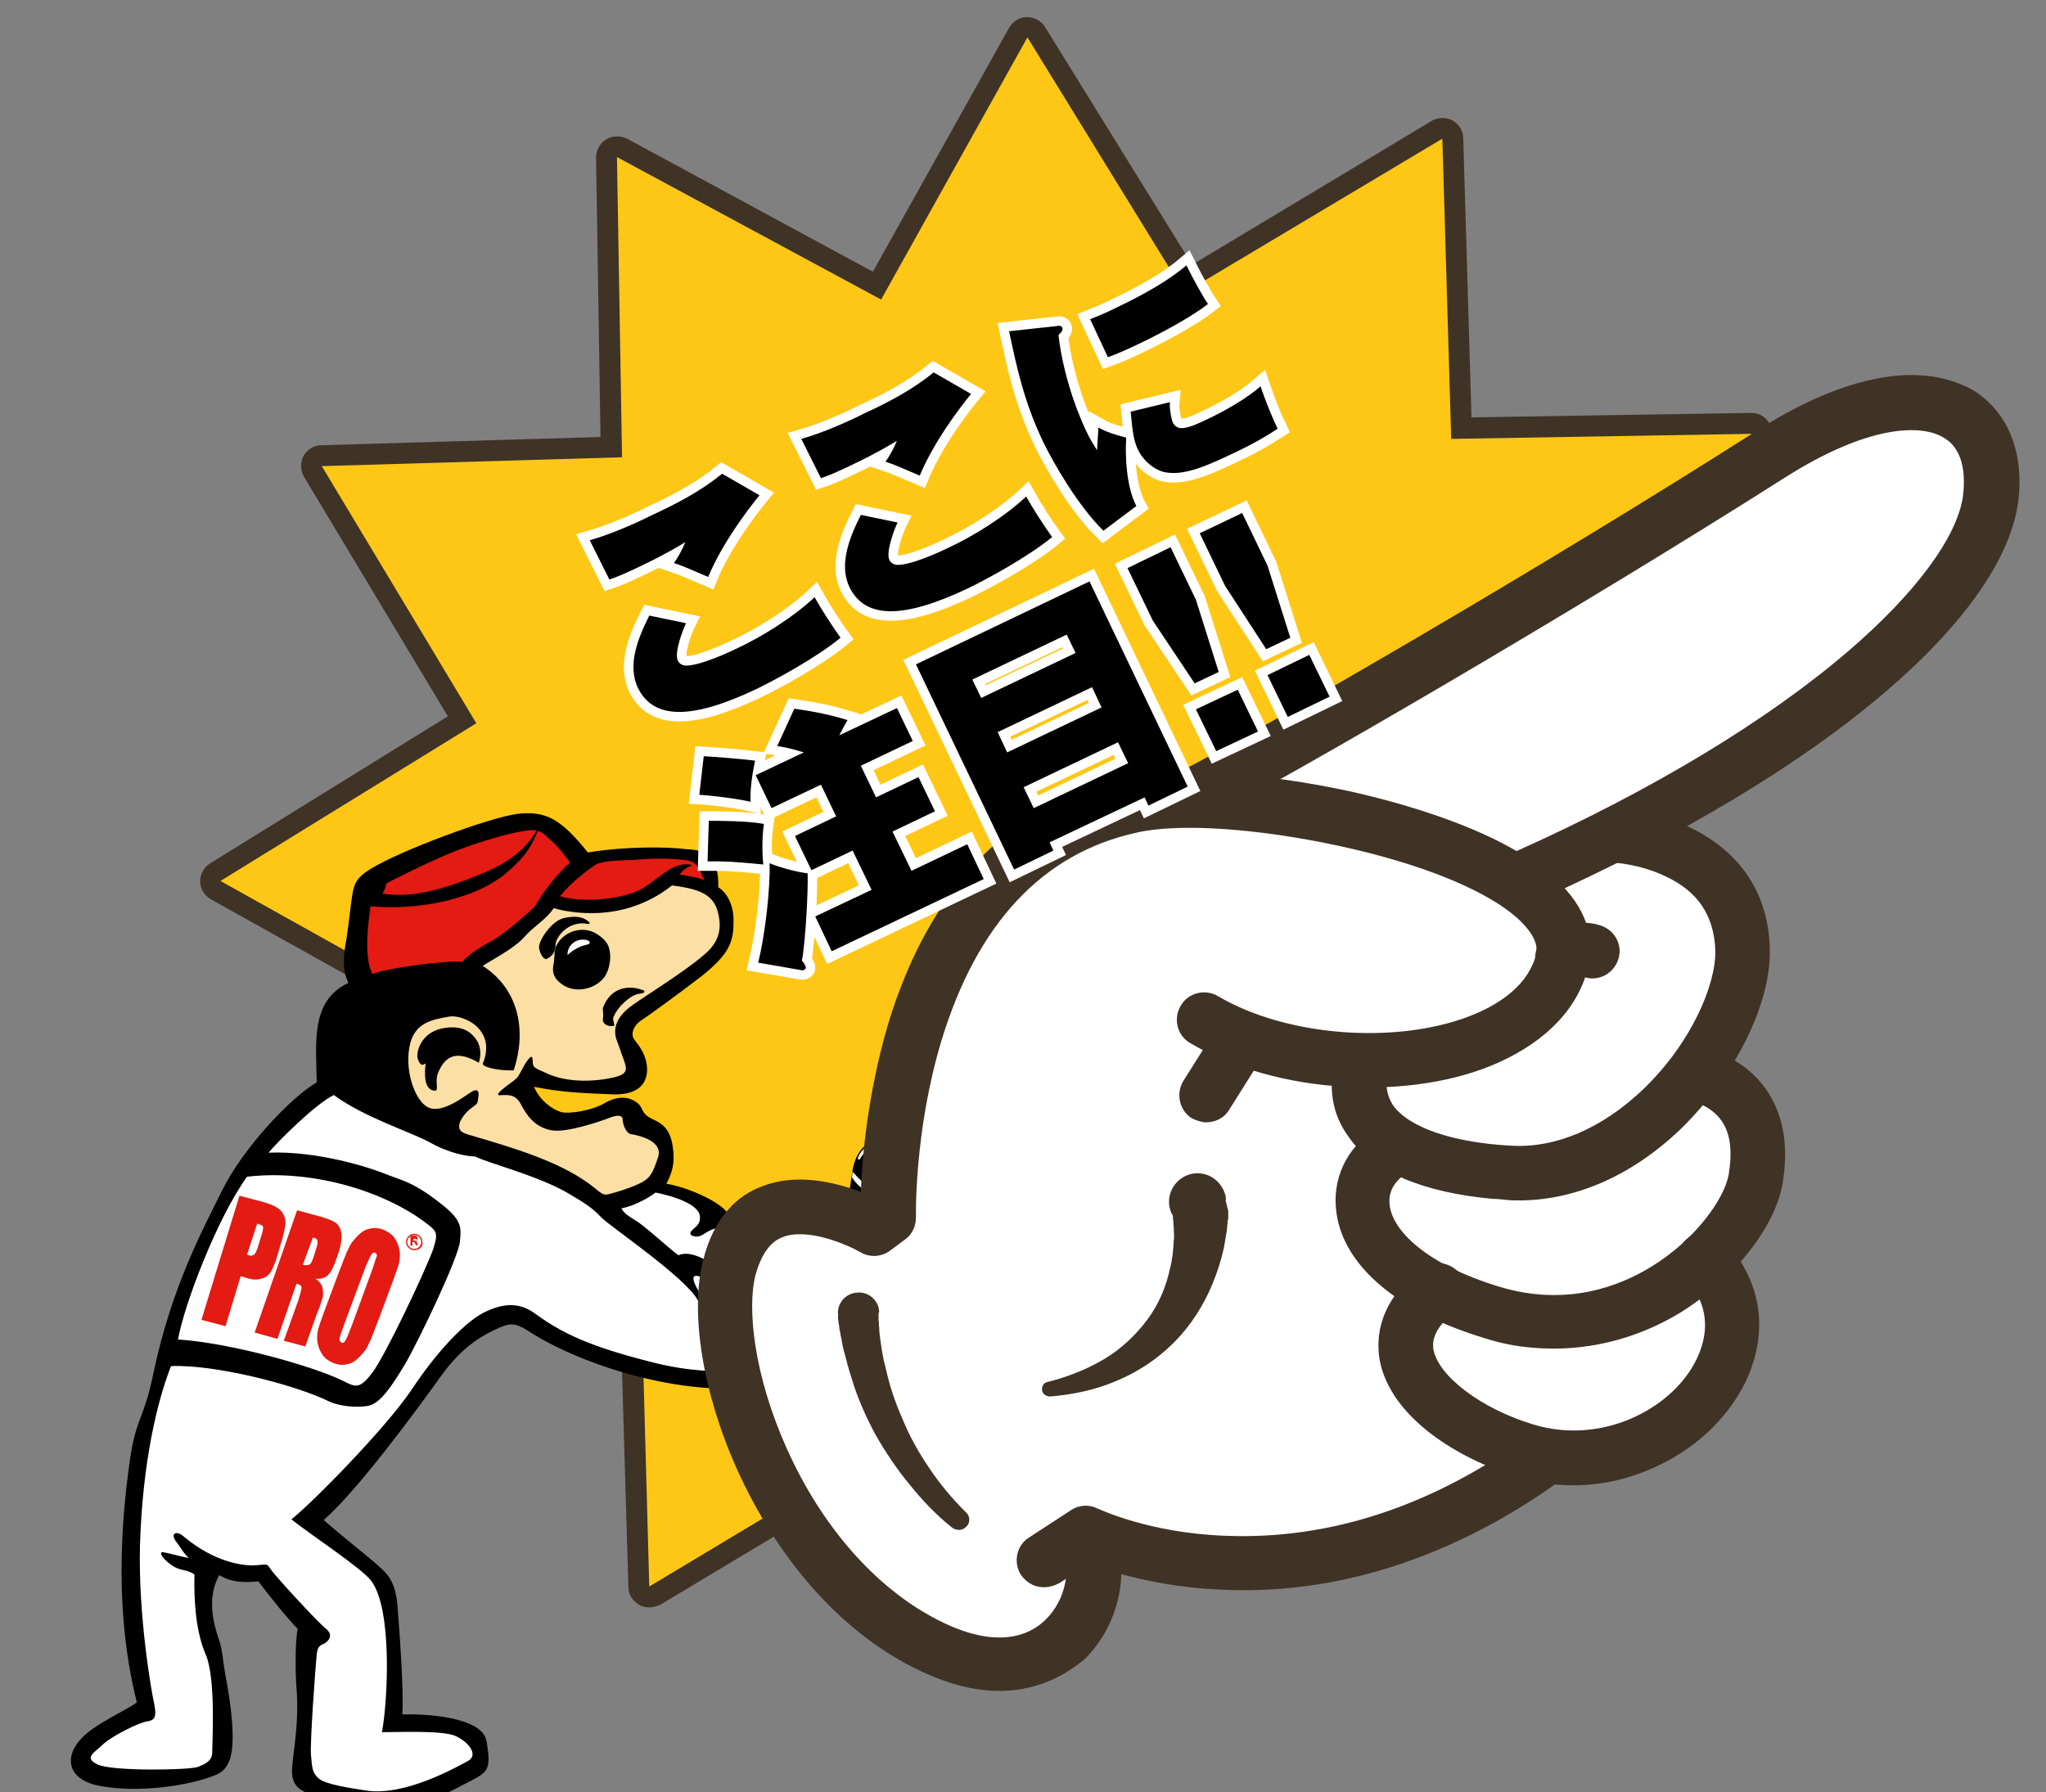 <?xml version="1.0" encoding="utf-8"?>
<!-- Generator: Adobe Illustrator 25.2.3, SVG Export Plug-In . SVG Version: 6.00 Build 0)  -->
<svg version="1.1" xmlns="http://www.w3.org/2000/svg" xmlns:xlink="http://www.w3.org/1999/xlink" x="0px" y="0px" width="323px"
	 height="283px" viewBox="0 0 323 283" style="enable-background:new 0 0 323 283;" xml:space="preserve">
<rect x="0" y="0" width="323" height="283" fill="#808080" stroke="none"/>
<style type="text/css">
	.st0{fill:#3F3326;}
	.st1{fill:#FFC715;}
	.st2{fill:#FCDFA4;}
	.st3{fill:#E31B13;}
	.st4{fill:#FFFFFF;}
	.st5{fill:none;}
	.st6{fill:#888888;}
	.st7{display:none;}
	.st8{display:inline;}
	.st9{fill:#FFFFFF;stroke:#FFFFFF;stroke-width:7.952;stroke-linecap:round;stroke-linejoin:round;stroke-miterlimit:10;}
	.st10{fill:#3F3326;stroke:#3F3326;stroke-width:1.325;stroke-linecap:round;stroke-linejoin:round;stroke-miterlimit:10;}
	.st11{stroke:#FFFFFF;stroke-width:3;stroke-miterlimit:10;}
</style>
<g id="レイヤー_1">
	<g id="レイヤー_2_1_">
	</g>
	<path class="st0" d="M102.5,253.8c-0.5,0-1.1-0.1-1.6-0.4c-1-0.6-1.7-1.6-1.7-2.8l-1.3-44.1l-44.1,0.7c-1.2,0-2.3-0.6-2.9-1.6
		c-0.6-1-0.6-2.3-0.1-3.3l21-38.8L33.3,142c-1-0.6-1.7-1.6-1.7-2.8s0.6-2.3,1.6-2.9l37.5-23.2L48,75.3c-0.6-1-0.6-2.3-0.1-3.3
		c0.6-1,1.6-1.7,2.8-1.7L94.8,69l-0.7-44.1c0-1.2,0.6-2.3,1.6-2.9s2.3-0.6,3.3-0.1l38.8,21l21.5-38.5c0.6-1,1.6-1.7,2.8-1.7
		s2.3,0.6,2.9,1.6l23.2,37.5L226,19.1c1-0.6,2.3-0.6,3.3-0.1c1,0.6,1.7,1.6,1.7,2.8l1.3,44.1l44.1-0.7c0,0,0,0,0.1,0
		c1.2,0,2.2,0.6,2.8,1.6c0.6,1,0.6,2.3,0.1,3.3L257.3,111l1.1,47.1c0,1.2-0.6,2.3-1.6,2.9l-111.9,68l-40.7,24.4
		C103.7,253.6,103.1,253.8,102.5,253.8z M101.2,199.8c1.8,0,3.3,1.4,3.3,3.2l1.2,41.7l35.8-21.4l110.2-67l-1-46
		c0-0.6,0.1-1.1,0.4-1.6L270.9,72l-41.8,0.6c0,0,0,0-0.1,0c-1.8,0-3.3-1.4-3.3-3.2l-1.1-41.8l-35.8,21.5c-1.6,0.9-3.6,0.4-4.5-1.1
		l-22-35.5L142,49c-0.9,1.6-2.9,2.2-4.5,1.3l-36.7-19.9l0.7,41.7c0,1.8-1.4,3.3-3.2,3.4l-41.7,1.2L78,112.5c0.9,1.6,0.4,3.6-1.1,4.5
		l-35.5,21.9l36.5,20.3c1.6,0.9,2.2,2.9,1.3,4.5l-19.8,36.7L101.2,199.8C101.1,199.8,101.1,199.8,101.2,199.8z"/>
	<polygon class="st1" points="255.1,158.1 143.2,226.1 102.5,250.5 101.2,203.1 53.8,203.9 76.2,162.2 34.8,139.1 75.2,114.2 
		50.8,73.6 98.2,72.2 97.4,24.8 139.1,47.3 162.2,5.9 187,46.2 227.7,21.9 229.1,69.3 276.5,68.5 254,110.2 	"/>
	<g>
		<path d="M113.4,140.1c0.9,0.5,2.5,2.3,2.4,5.5c0,3.3-0.8,5.1-5,8.5c-2.6,2-8,6-9.7,7.1c-1,0.7-1.6,2-1,2.9c0.6,0.8,1.7,2,2,4
			s-0.4,4.8-5.2,4.7c-4.8-0.2-8.2-0.3-12.6-1.2c1,2.3,3,3.6,4.3,4c1.3,0.3,4.8-0.2,7-1.5c2.3-1.3,4.2-0.8,5.3,0.3
			c0.7,0.8,0.4,1.5,2.1,2.3c1.6,0.7,2.8,1.6,3.2,4.3c0.4,2.7-0.1,4.2-1,5.9c3.5,0.6,8.6,2.9,9.7,4.7c1.8-0.2,4.8,0.6,6.4,2.6
			c2.6-0.9,5.5-1,7.4-0.1c1,0.4,1,1.1,0.7,1.7c0.7,0.2,1.9,0.3,3.4,0.9l1.8-12c0.6-3,2-4.6,5.9-5.7c6.5-1.9,16.5-0.4,21,2
			c2.7,1.5,4.1,3.3,4.1,5.6l0.4,15.9c1.8,1,3,1.7,3.1,3.3l-0.3,6.6l0.3,0.2c0.2-0.2,0.4,0,0.4,0.3c0,0.3,0.3,0.3,0.3,0.3
			c0.1-0.1,0.4-0.2,0.3,0.3c-0.1,0.5,0.2,0.9,0.3,0.8s0.6-0.1,0.6,0.3s0.3,0.9-0.1,0.8c-0.3-0.1-0.3,0.3-0.2,0.3
			c0.1,0,0.2-0.2,0.3,0.1c0.2,0.3,0.1,0.3,0,0.5c-0.1,0.1-0.1,0.3,0.2,0.3c0.2,0.1,0.3,0.2,0.2,0.4c-0.1,0.2-0.3,0.3-0.5,0.2
			c-0.2-0.1-0.3,0.1,0,0.3s1.1,0.6,0.9,0.9c-0.3,0.3-0.7-0.2-0.8,0c-0.1,0.1-0.1,0.3,0.2,0.5c0.3,0.2,0.3,0.3,0,0.5s-1-0.2-0.9,0.1
			c0.1,0.3,0.3,0.3,0.4,0.3c0.2-0.1,0.3,0,0.5,0.3c0.2,0.3,0.3,0.5-0.1,0.6c-0.3,0.1-0.4-0.1-0.5,0.3c-0.1,0.3,0.3,0.3,0.1,0.6
			c-0.2,0.3-1,0-0.8,0.4c0.2,0.3,0.6,0.6,0.4,0.9c-0.2,0.3-0.4,0.2-0.5,0c-0.1-0.2-0.3-0.3-0.4-0.2c-0.1,0.2-0.1,0.3-0.2,0.4
			c-0.1,0.2-0.3,0.4-0.3,0.6s-0.3,0.5-0.4,0.5c-0.2-0.1-0.2,0.3-0.3,0.3c-0.2,0.1-0.3,0-0.4-0.1c-0.2-0.1-0.1,0.3,0,0.3
			c0.2,0.1,0.2,0.3-0.1,0.3c-0.2,0-0.5,0-0.5-0.3c0-0.2-0.2-0.2-0.3-0.2s-0.2,0.1-0.2,0.3s-0.2,0.4-0.3,0.4
			c-0.2-0.1-0.2,0.1-0.1,0.3s-0.1,0.4-0.3,0.3c-0.3-0.1-0.4-0.5-0.7-0.4c-0.3,0.1-0.6,0.3-0.7,0.5c-0.1,0.3-0.3,0.3-0.4,0.2
			c-0.2-0.1-0.3,0-0.6,0.1c-0.2,0.1-0.6,0.3-0.8,0.4s-0.3,0.3-0.6,0.2c-0.3-0.2-0.3-0.1-0.6,0c-0.3,0.1-1.3,0.3-1.6,0.4
			c-0.3,0.1-0.4,0.2-0.5,0.3c-0.1,0.2-0.3,0.3-0.4,0.3s-0.2-0.3-0.4-0.2c-0.3,0.1-1.2,0.3-1.4,0.3c-0.2,0.1-0.2,0-0.3,0.3
			c-0.1,0.3-0.2,0.7-0.5,0.5c-0.3-0.2-0.3-0.3-0.3-0.4c0.1-0.1,0-0.2-0.2-0.2c-0.2,0-0.4,0.1-0.6,0.1s-0.3,0.1-0.3,0.3
			c0,0.2-0.2,0.5-0.4,0.4c-0.3-0.1-0.5-0.1-0.4-0.3c0.1-0.2-0.3-0.4-0.3-0.3c-0.1,0.2-0.1,0.5-0.5,0.4s-0.8-0.3-0.9-0.3
			c-0.1,0.1-0.7,0.5-0.9,0.3c-0.3-0.2-0.3-0.3-0.5-0.3c-0.2,0.1-0.4,0.1-0.6,0c-0.2-0.1-0.4,0-0.6,0s-0.5,0.3-0.8,0.1
			c-0.3-0.3-0.3,0.1-0.7,0.2c-0.2,0.1-0.4-0.1-0.7,0c-0.2,0.1-1,0.4-1.2,0.2c-0.3-0.3-0.3-0.5-0.5-0.3c-0.2,0.3-0.3,0.7-0.5,0.5
			c-0.3-0.1-0.3-0.2-0.2-0.4c0.2-0.3-0.1-0.3-0.3-0.3s-0.7-0.2-1,0.1s-0.4,0.4-0.7,0.2c-0.3-0.3-0.3-0.3-0.2-0.3
			c0.1-0.1-0.2-0.3-0.3-0.3c-0.1,0.1-0.3,0.3-0.5,0.2c-0.3-0.2-0.5,0-0.7,0.3c-0.3,0.3-0.9,0.2-0.8-0.1c0.1-0.3,0.3-0.5,0.1-0.6
			c-0.3-0.1-0.3,0.2-0.4,0.3c-0.1,0.2-0.3,0.4-0.6,0.3c-0.2-0.1-0.3-0.3-0.3-0.5c0.1-0.3-0.1-0.3-0.3-0.3c-0.3,0-0.5,0.3-0.9,0.3
			s-0.4-0.3-0.3-0.3c0.2-0.2,0.2-0.2-0.1-0.3c-0.3-0.1-0.3,0.2-0.5,0.1c-0.2-0.1-0.4-0.3-0.6-0.4c-0.2-0.1-0.2-0.1-0.6,0.1
			c-0.4,0.2-0.6,0.3-0.8-0.1c-0.2-0.3-0.1-0.3-0.3-0.4c-0.3-0.1-0.4-0.1-0.4,0.3c0,0.4-0.3,0.3-0.4,0c-0.1-0.3,0-0.6-0.3-0.8
			c-0.3-0.1-0.3,0.3-0.6,0.1c-0.3-0.2-0.5-0.8-0.6-0.3c-0.1,0.5-0.2,0.6-0.3,0.5c-0.2-0.1-0.3-0.2-0.2-0.3c0.1-0.3,0-0.7-0.3-0.8
			c-0.3-0.2-0.3,0.4-0.5,0.3c-0.3-0.2-0.3-0.2-0.1-0.5c0.1-0.1-0.3-0.2-0.5,0c-0.1,0.2-0.3,0.5-0.5,0.3c-0.3-0.2,0-0.5,0-0.8
			c0.1-0.3-0.2-0.3-0.5-0.3c-0.3,0-0.5,0.5-0.9,0.3c-0.3-0.3-0.5-0.4-0.2-0.8c0.3-0.3,0.1-0.3-0.1-0.2c-0.2,0.1-0.4,0-0.6-0.3
			c-0.2-0.3-0.3-0.4-0.5-0.3c-0.2,0.1-0.3,0.2-0.4,0c-0.1-0.3-0.1-0.2,0-0.3s0-0.2-0.3-0.3s-0.9-1.1-1-1.8c-0.6,0.1-0.9,0-0.5-0.5
			c0.4-0.8,1-1.2,0.2-1.7c-0.7-0.5-0.7-0.6-1.1-0.5c-14,4-32.4-2.3-40.6-7.4c-2.3-1.5-3.1-1.9-5.2-1c-2.1,1-5.5,2.4-9.3,7.7
			s-13.1,18-18.5,22.7c2.9,2.6,7.7,6.3,8.8,7.4c1.1,1,2.4,2.1,2.8,5.6c0.3,3.6,1.1,14.3,0.8,17.7c2.9-0.1,12.6,0.2,13.3,4.2
			c0.8,4.6,0.2,4.9-2.7,6.4c-1.9,1-8.7,4.7-12.2,4.9c-2.7,0.2-7.3-1.9-10.8-2.5c-3.5-0.5-5-1.5-5-4s1.2-7.1,0.7-13.3
			c-0.2-2.2-0.2-7.7,0.2-9.2c-1.6-1.6-4.8-5.6-6.2-7.5c-1.5,0.1-3.9,0.4-6.2-1c-1.4,2.7-1.6,5.7,0,10.3c0.5,1.4,0.6,3.4,1,5.6
			c1,5.1,1.5,10.3,0.8,12.8c-0.3,1.2-1,2.3-2.2,2.8c-4.2,1.8-13.1,3.1-19.3,1.6c-4.8-1.3-5-5.5-0.3-8.8c2.4-1.7,5.7-3.2,7-4.2
			c-3.5-14-2.6-28-1-38.9c0.9-5.9,2.2-6.1,3.6-13c2.9-13.9,8.1-23.3,10.8-28.8c3.3-6.8,11-14.9,15-17.2c-0.1-6.3-1-12.9,5-15.7
			c-1-2.1-0.8-4.4-0.3-7c0.4-2.6,0.6-4.9,0.9-6.8c0.3-2,0.8-2.9,2.9-4.2c4.7-2.9,18.7-8.1,23.2-8.7c4.6-0.5,6.9,0.9,11.1,6.1
			c6.1-1,12.7-0.9,15.7-0.5C111.3,134.2,113.5,135.1,113.4,140.1z"/>
		<path class="st2" d="M106.1,139.8c3.6,0.5,6.4,1.1,7.2,4.1c0.8,2.9,0.1,5-2.2,6.9c-3,2.6-9.3,6.5-11.1,7.8c-1.9,1.3-3.7,3.3-2.5,6
			l1.1,3.1c0.4,1.2,0.4,1.9-1.6,2.4c-4.9,1.1-8.6,0.3-10.4-0.5c-1.9-0.9-2.5-0.9-2.5-1.9c0-1-0.2-1.1-0.8-0.3
			c-0.6,0.7-1.3,2.5-1.8,2.9c-0.4,0.4-1.4,1-2.3,1.8s-0.7,0.9,0.2,0.8c0.9,0,2-0.1,2.8,1.4c0.8,1.5,2.1,3.8,5.1,4.2
			c2.3,0.3,7.4-1.4,8.9-2c1.6-0.6,2.1-0.3,2.1,0.3c0,0.6,0.5,2.3,1.5,2.3c1,0.2,4.9,1,4.1,3.6c-0.9,2.7-1.3,3.4-3,4.2
			c-1.7,0.8-3.8,1.4-4.6,1.6c-0.8,0.2-1,0.3-2.4-0.9c-4.8-3.9-11.9-6.1-19.8-8.4c-1.4-0.4-1.7-0.8-1.6-1.6c0.1-0.8,1.1-2.1,2-2.7
			c0.9-0.7,0.9-0.6,1-1.6c0.2-1-0.1-1.4-0.9-1c-0.8,0.4-4.6,3.6-6.9,2.6c-2.3-1-4-6.3-2.9-10.3c0.9-3.1,3.3-3.6,6.2-4.1
			c2-0.3,7.5,1.9,5.2,7.5c0.3,0.7,3.3,1.1,4.9,1c2-6,1-12.7-4.9-16.5c2.6-1.6,5.3-3,6.8-4.8c1.5-1.6,3.4-2.7,4.4-4.3
			C91.8,144.6,99.4,145.1,106.1,139.8z"/>
		<g>
			<path class="st3" d="M88.4,141.5c3.6,1.1,9.2,0.5,12.2-0.8c3-1.3,5.5-5,8.7-4.1c-0.6,0.3-1.3,0.5-2,1.5c1,0.2,3,0.4,3.9,0.9
				c-0.5-0.9-0.7-2.3-1.9-2.9c-1.2-0.6-6.3-0.6-8.2-0.4c-2,0.2-5.7,0-7.2,0.9C92.6,137.5,90.2,139.3,88.4,141.5z"/>
			<path class="st3" d="M84.7,131.1c-2.3-0.3-9.3,1.9-12.6,3.2c-3.4,1.3-9.9,4.5-11.1,5.2c0,0.3-0.3,1.1-0.6,1.6
				c4.9,0.8,10.3-0.9,16-3.3C81.6,135.7,83.8,132.8,84.7,131.1z"/>
			<path class="st3" d="M80.2,137.6c-4.9,4.4-14.2,6.2-21.7,5.5c-0.7,4.6-0.8,8.6,0.3,10.7c1.5-0.8,12-2.3,14.2-1.9
				c0.8-1,2.2-2,4.4-3.2c2.3-1.2,5.5-4.2,7-5.5c1.3-2.4,3.9-5.6,5.6-7c-0.6-0.8-1.5-2.1-2.8-3.3c-1.3-1.2-1.7-1.6-2.3-1.7
				C83.9,133.6,83,135.2,80.2,137.6z"/>
		</g>
		<g>
			<path class="st2" d="M128.7,197.2l3.5,0.9l-0.6,3.7c-1.6,0.1-4.7,1.9-6.1,3.1C124.4,202.3,125.1,199.2,128.7,197.2z"/>
			<path class="st2" d="M127.2,206.6c1.7-1.4,4.7-2.3,5.7-2.9c2.3-1,6.3-0.7,9.4,1c-1,1.3-2.2,1.7-3.4,1.6c-1.2-0.1-3.1,1-1,2.8
				c2.1,1.7,2.1,2,3.7,2.1c0.6,0,1.2,0.1,2-0.3c1-0.5,1.9-0.6,1.3,0.4c-1,1.6-3.7,2.9-5.3,2.9c-1.6,0.1-1.7,0.3-1.4,0.8
				c0.2,0.3,0.3,0.5,0.1,0.7c-0.1,0.1-0.2,0-0.4,0.1c-0.2,0.1-0.4,0.3-0.7,0.3c-0.7,0-1.3,0.3-2,0.4c-0.3,0.1-0.6,0.3-1,0.8
				c-0.3,0.3-0.7,0.4-1,0.4c-0.6-0.1-1.6-0.1-2.3,0.2c-0.7,0.3-2.2,0.7-3.3-1.2c1.8-0.6,3.8-1,3.2-3.6
				C130.3,210.5,129.2,208.4,127.2,206.6z"/>
		</g>
		<g>
			<path class="st4" d="M98.1,190.8c1.6-0.3,3.8-1.3,5.4-2.5c3,0.6,6.9,1.9,7,3.8c0.1,1.2-0.7,1.6-1.2,2.1c-0.4,0.4-0.5,0.9,0.3,1
				c1.3,0.3,1.7-0.9,3.6-1.3c4.5-1,6.7,1.1,6.1,3.1c-0.2,0.6,0.2,0.6,0.6,1c0.4,0.3,0.6,0.2,0.9-0.4c0.3-0.6,0.8-1.3,1.8-1.6
				c1-0.3,2.7-0.3,3,0.1c-1.4,0.3-2.6,3.7-2.8,4.7c-0.2,0.9,0.1,1.9,0.3,2.8c-1.5-0.8-4.8-1.6-5.9-2c-1.1-0.4-1.8-0.2-2.2,0.2
				c-1.6-1.6-5.3-4.7-7.9-3.6c-1.4-1-5.6-4.9-6.8-5.5C99.4,192.1,98.6,191.7,98.1,190.8z"/>
			<path class="st4" d="M127.4,212.2c0.4,1.3,0.3,1.6-0.9,2.1c-4.6,1.7-12.6,3.5-23.1,0.9c-10.5-2.6-14.8-4.8-18.8-7.7
				c-2.3-1.7-4.6-1.9-7.7-0.5c-3.1,1.3-7.8,6.2-11.9,12.4c-4.1,6.1-15.6,17.8-19,20.5c3,2.4,11.1,7.7,12.6,9.7
				c3.4,4.5,2.6,19.1,1.7,23.9c2.9,0,9.6-0.3,11.6,0.6s3.8,3,1.9,4c-1.9,1-10,5.6-16.1,4.6c-1.9-0.3-6.3-0.9-7.4-1.9s-1-1.8-1.2-3.6
				s0.7-14,0.9-16c0.1-0.7,0.2-1.3,1-1.6c0.9-0.4,1.7-1.4,0.5-2.4c-1.3-1-7.8-8.1-8.6-9.2c-0.8-1.1-0.5-1-2-0.9
				c-1.9,0.3-6.8-0.2-11.9-4.5c-1.1-1-2.2-0.5-1.2,0.8c1,1.3,0.9,1.5,2,2.6c-1.6-0.3-3.2-0.8-4-0.9c-0.7-0.2-0.5,0.8,1.4,2.1
				c1.3,0.9,2.2,0.5,3.5,1.4c-0.1,4.2,0.2,9,1.8,12.7c1.6,3.7,1,14.1,1,15.4c0,1.3-1,1.8-2.3,2.3c-1.5,0.5-13.5,0.7-15.8-0.4
				c-2.3-1.1-0.4-1.9,1-3.3c1.5-1.3,5.5-3.3,6.8-3.5c1.4-0.2,1.6-0.8,1-3.5c-0.2-0.9-2.4-12.9-2.1-24.3c0.4-13.1,2.7-22.7,4.9-28.3
				c6.8-0.3,19.5,2.9,25,5.6c1.5,0.7,4.1,1,6,0.7c1.9-0.3,3.6-2.7,6-6.7c2.3-4,8.3-16.6,8.6-19.2c0.2-2.2,0.5-3.4-3.2-6.2
				c-4.3-3.4-6.3-3.6-8.7-4.6c-2.5-1-10.6-3.6-18.3-3.3c1.4-1.7,7.4-7.7,10.3-9.1c4.9,3.6,12.1,5.8,15.2,7.5c3,1.7,5.9,2.2,7.1,2.2
				c1.9,1,9.8,3,14.5,5.7c3.1,1.8,4.2,2.6,5.4,3.9c1.2,1.3,13.2,9.4,15.2,13c0.6,1.1,1.2,0.3,0.7-0.5s-2.4-3.7-0.5-3.2
				c0.6,0.2,1.2,0.9,2.8,1.9c1.6,1,2.6,2.7,2.9,3.3c0.3,0.6,1.2,0.3,0.8-0.4c-0.3-0.5-1-2.3,1.2-2.2
				C120.5,204,126.4,208.9,127.4,212.2z"/>
		</g>
		<path class="st4" d="M39,185.8c10.1-1.2,21.7,2.2,28.5,7.5c1.6,1.2,1.6,1.6,0.9,3.9c-1.3,3.6-7.6,16.9-9.6,19.5
			c-2,2.7-2.7,2.3-4.5,1.4c-4.8-2.4-18.1-6.1-26.2-6.6C29.1,205.9,34.3,192.3,39,185.8z"/>
		<path class="st5" d="M39,185.8c10.1-1.2,21.7,2.2,28.5,7.5c1.6,1.2,1.6,1.6,0.9,3.9c-1.3,3.6-7.6,16.9-9.6,19.5
			c-2,2.7-2.7,2.3-4.5,1.4c-4.8-2.4-18.1-6.1-26.2-6.6C29.1,205.9,34.3,192.3,39,185.8z"/>
		<g>
			<path class="st6" d="M142.5,183.9c0.3,0.2,0.6,0.3,0.2,0.5c-0.4,0.3-1,0.4-0.7,0.1c0.2-0.3,0.2-0.4-0.1-0.7
				C141.7,183.5,141.6,183.4,142.5,183.9z"/>
			<path class="st6" d="M140.5,183.7c-0.1,0.1,0,0.5-0.2,0.4c-0.1-0.1-0.3-0.1-0.6-0.1s-0.3,0.2-0.5,0.3c-0.6,0.1-0.4,0-0.3-0.1
				C139.2,184.1,140.7,183.3,140.5,183.7z"/>
			<path class="st6" d="M138.2,184.5c-0.3,0-0.5,0.3-0.7,0.5c-0.1,0.2-0.3,0.2,0.1,0.4c0.3,0.3,0.8,0.7,1,0.5c0.2-0.1,0.3,0,0-0.3
				c-0.3-0.2-0.7-0.3-0.4-0.7C138.3,184.7,138.6,184.5,138.2,184.5z"/>
			<path class="st6" d="M139.5,185.1c-0.2,0.1,0.1,0.3-0.1,0.5c-0.2,0.3-0.1,0.3,0.2,0.3c0.3,0,0.7-0.1,0.3-0.3
				C139.7,185.2,139.7,185,139.5,185.1z"/>
			<path class="st6" d="M141.3,184.8c0.3-0.2,0.3,0.2-0.6,0.4c-0.4,0.1-0.3,0-0.4-0.2c0-0.2,0.1-0.2,0.2-0.2
				C140.8,184.9,141.2,185,141.3,184.8z"/>
			<path class="st6" d="M141.3,183.9c0.1,0,0.2,0.3,0,0.3C141.1,184.1,141.2,183.9,141.3,183.9z"/>
		</g>
		<g>
			<path class="st4" d="M151.3,182.5l2.2,1.5c0.3,0.3,0.6,0.4-0.1,0.7l-4.7,2.4c2,0.2,4.2,0.3,5.7-1.4
				C155.5,184.3,153.5,182.9,151.3,182.5z"/>
			<path class="st4" d="M149.7,182.2l-4.5,2.1c-0.7,0.3-0.6,0.4-0.3,0.7l2.3,1.7c-1.1,0-3.5-0.8-3.9-2
				C142.8,183.5,145.8,181.9,149.7,182.2z"/>
			<path class="st4" d="M158.6,184c1.2,0.6,2.9,1.1,2.9,2.5c0.1,1.3-1.1,2.9-3.9,2.7c-0.4,0-0.4-0.3,0-0.7
				C158,188.1,160.6,186.7,158.6,184z"/>
			<path class="st4" d="M135.4,183c0.8-3.5,9-5,15.4-4.3c5.7,0.7,12,2.8,13.2,5.6c-2-2.2-7.6-4.7-13.3-5.1c-5.7-0.4-10.2-0.1-13.3,2
				c-1,0.7-1.4,1.4-1.7,1.9L135.4,183z"/>
			<path class="st4" d="M164.7,187.4l-0.1,1.2c-2.8,2.4-7.6,4.8-15.7,3.7c-9.4-1.2-13.3-4.6-14.4-6.4l0.1-0.9
				c4.1,4.8,8.6,6.1,15.9,6.7C155.5,192.1,161.3,191.3,164.7,187.4z"/>
			<path class="st4" d="M162.6,191.8c-0.5,0.3-1.6,1-1.9,1.2c0,0,1.2,8.2,1.1,9.7c-0.1,1.4,0.1,2.3-0.3,3.3c-0.3,1-0.2,1,0.4,0.4
				c0.5-0.5,1.7-0.6,1.5-2.9c-0.2-1.6-0.8-10.2-0.7-11.3C162.7,191.9,162.7,191.7,162.6,191.8z"/>
			<path class="st4" d="M164.5,207.6l-2,1.5c0.4-0.1,0.9,0.3,1.2,0.6c0.3,0.3,0.7,0.4,1.2,0c0.5-0.4,1.1-0.8,1.5-1.3L164.5,207.6z"
				/>
			<path class="st4" d="M166.4,210.1l-1,0.7c0.3,0.2,0.3,0.6,0.2,1.1c-0.1,0.5-0.3,2.3,0.2,1.6C166.1,213.1,166.1,211.2,166.4,210.1
				z"/>
			<path class="st4" d="M145.8,210.2l1.4-0.3c0.3-0.1,0.5,0,0.6,0.4c0.2,0.9,0.1,2.3-1,4.2l-1.5-2.7
				C145.8,211.3,146.2,210.7,145.8,210.2z"/>
			<path class="st4" d="M140,208.8c2.3,1,7.9,0.9,10.3,0.3c0.5-0.1,0.4-0.3,0.1-0.4c0,0-0.3-0.2-0.7-0.1
				C146.9,209.6,141.9,209.1,140,208.8"/>
			<path class="st4" d="M163,207.5c-2.4,2.6-7.5,4-10.6,3.9l-0.1,0.3c3.5,0.1,8.6-1.2,10.9-4L163,207.5z"/>
			<path class="st4" d="M143.1,203.6l-0.2,0.3c1.7,0.5,4.3,0.9,6.5,0.2C147.6,204.2,145.8,204.3,143.1,203.6z"/>
			<path class="st4" d="M168,213.1c-1,1.2-6.3,6.2-15,6.8c-6.8,0.3-13.3-1-16.5-2.3c-0.5-0.2-0.8,0.2-0.3,0.4
				c5.7,2.1,10.8,2.5,15.8,2.4c4.9-0.1,11.3-1.6,16.1-7C168.8,212.7,168.4,212.6,168,213.1z"/>
			<path class="st4" d="M165.7,204.2l0.4,0.3C165.8,204.9,165.7,205.2,165.7,204.2z"/>
			<g>
				<path class="st4" d="M167.3,215.5c0.3,0.1,0.8,0.3,0.7,0.4c-0.1,0.2,0.2,0.2-0.2,0.1C167.5,215.9,166.9,215.4,167.3,215.5z"/>
				<path class="st4" d="M169.4,218c0.3-0.1,0.5,0.3,0.3,0.4C169.7,218.6,169.1,218.1,169.4,218z"/>
				<path class="st4" d="M168.7,219.6c0.3,0.2,0.7,0.3,0.4,0.5C168.9,220.2,168.4,220.4,168.7,219.6z"/>
				<path class="st4" d="M168.8,220.9c-0.1,0.1-0.2,0.4-0.4,0.2c-0.3-0.3-0.4,0-0.3,0.2s0.4,0.4,0.6,0.1
					C169,221,169.1,220.6,168.8,220.9z"/>
				<path class="st4" d="M167.4,217.5c0.1,0.3,0.1,0.4-0.1,0.3c-0.2-0.1-0.2-0.2-0.2-0.3C167.1,217.2,167.3,217.2,167.4,217.5z"/>
				<path class="st4" d="M166.9,218.9c0.3,0.2,0.3,0.3,0.3,0.7c0,0.3,0,0.2-0.2,0.2c-0.1,0-0.1,0-0.2,0.2c-0.1,0.1,0,0.1-0.3-0.1
					c-0.2-0.2-0.3-0.5-0.4-0.7c-0.1-0.1,0,0,0.2-0.1c0.2,0,0.3-0.1,0.3-0.2C166.8,218.9,166.7,218.8,166.9,218.9z"/>
				<path class="st4" d="M167.3,220.8c0.1,0.2,0.2,0.3-0.1,0.3c-0.3,0.1-0.4,0.2-0.5,0.3c-0.1,0.2,0.1,0.6,0.2,0.8s-0.1,0.2-0.2,0
					c-0.1-0.2-0.3-0.4,0.1-1.2c0.1-0.1,0-0.2,0-0.3C166.8,220.5,167,220.3,167.3,220.8z"/>
				<path class="st4" d="M165.9,220.6c0,0.2-0.1,0.2-0.3,0.3c-0.2,0.1-0.3,0.2-0.4-0.2c-0.1-0.3-0.2-0.5,0-0.4
					C165.6,220.4,166,220.4,165.9,220.6z"/>
				<path class="st4" d="M163.9,219.5c0.3,0.2,0.4,0.3,0.4,0.3c-0.1,0.1-0.3,0-0.4-0.1C163.7,219.6,163.6,219.3,163.9,219.5z"/>
				<path class="st4" d="M164.3,221.2c0.1,0.1,0.2,0.2,0.2,0.3c-0.1,0.2-0.1,0-0.2-0.1C164.1,221.3,164.2,221.1,164.3,221.2z"/>
				<path class="st4" d="M162.8,219.8c0.1,0.3,0.2,0.3,0,0.4c-0.1,0.2-0.3,0.1-0.2-0.3C162.8,219.7,162.8,219.8,162.8,219.8z"/>
				<path class="st4" d="M163.6,222.1c0.3,0.3,0.4,0.2,0.6,0.6c0.2,0.4,0.2,0.7,0.3,0.9c0,0.2,0,0.3,0.3,0.3
					c-0.2,0.4-0.3,0.5-0.5,0.4c-0.3-0.1-0.1-0.2,0-0.2c0.2,0,0.3-0.2,0.2-0.4c-0.1-0.3-0.3-0.5-0.3-0.8c0-0.3-0.3-0.4-0.6-0.3
					c-0.3,0.1-0.3,0-0.2-0.2c0.1-0.2,0-0.4,0-0.6C163.2,221.7,163.2,221.7,163.6,222.1z"/>
				<path class="st4" d="M162.3,222.3c0,0.3,0,0.4-0.1,0.5c-0.1,0.1-0.1,0.1,0,0.2c0.1,0.1,0.3,0.1,0.2,0.3
					c-0.1,0.2-0.2,0.4-0.3,0.3c-0.1-0.1-0.1-0.2-0.3-0.1c-0.2,0-0.2,0.1-0.3-0.2c0-0.3-0.2-0.5,0.1-0.7c0.3-0.1,0.3-0.3,0.3-0.4
					c0.1-0.2,0-0.3,0.2-0.3C162.4,222,162.4,222,162.3,222.3z"/>
				<path class="st4" d="M159.9,220.9c0,0.3,0.3,0.4,0,0.4c-0.3-0.1-0.4-0.2-0.3-0.5C159.7,220.5,159.8,220.5,159.9,220.9z"/>
				<path class="st4" d="M159.3,222c0.4,0.2,0.5,0.2,0.6,0.7c0.1,0.5,0,1-0.2,0.8c-0.2-0.3-0.7-0.9-0.6-1.1
					C159.4,222.2,159.3,222.3,159.3,222z"/>
				<path class="st4" d="M160,224.1c0.3,0.2,0.3,0,0.5,0.2c0.2,0.2,0.2,0.3-0.3,0.3c-0.4-0.1-0.4-0.1-0.4-0.3
					C160,224.1,159.9,224,160,224.1z"/>
				<path class="st4" d="M157,221.8c-0.1,0.1-0.1,0.1,0.1,0.2c0.1,0.1,0.1,0,0.1-0.2C157.2,221.7,157.2,221.7,157,221.8z"/>
				<path class="st4" d="M158.1,222.8c-0.1,0.1-0.2,0.3,0,0.3c0.3,0,0.2-0.2,0.2-0.3C158.4,222.7,158.3,222.7,158.1,222.8z"/>
				<path class="st4" d="M157.9,223.4c-0.1,0.1-0.3,0.3-0.1,0.7c0.3,0.3,0.3,0.6,0.4,1c0.1,0.3,0.1,0.6,0.3,0.5
					c0.3-0.1,0.3-0.1,0.3-0.3c0.1-0.1,0.2,0,0.3-0.2c0.1-0.1,0.3-0.1,0.2,0.1c-0.1,0.2-0.2,0.3-0.3,0.3s-0.3-0.1-0.4,0
					c-0.2,0.1-0.2,0-0.4-0.2c-0.2-0.2-1-1.2-0.9-1.4c0.1-0.2,0.2-0.3,0.1-0.4C157.4,223.4,157.4,223.1,157.9,223.4z"/>
				<path class="st4" d="M157.1,225.1c-0.1-0.2-0.3-0.2-0.3,0.1c0.1,0.3,0.2,0.3,0.3,0.3C157.3,225.6,157.2,225.4,157.1,225.1z"/>
				<path class="st4" d="M155.5,221.6c0.1,0.3,0,0.4,0,0.8c0,0.3-0.2,0.8-0.2,1c0,0.3-0.1,0.6-0.3,0.9c-0.3,0.3-0.3,0.3-0.1,0.3
					c0.2,0.1,0.3,0.2,0.5,0.1c0.2-0.1,0.2,0,0.3,0.1c0.2,0.1,0.2,0.2,0.2,0.3s-0.1,0.7-0.2,0.5c-0.1-0.1-0.1-0.7-0.3-0.7
					c-0.3,0-0.6,0-0.8-0.1s-0.1,0.1-0.2,0.1s-0.3-0.3-0.2-0.4c0.2-0.3,0.6-0.3,0.6-0.6c-0.1-0.3,0.1-0.4,0.2-0.6s0.1-0.2,0-0.3
					c-0.1-0.2-0.1-0.3-0.1-0.3c0.1-0.1,0-0.1,0-0.2C154.9,222.3,155.5,222,155.5,221.6z"/>
				<path class="st4" d="M154.5,221.2c0.2,0.1,0.2,0.3,0,0.4s-0.3-0.1-0.3-0.3C154.3,221.3,154.3,221.1,154.5,221.2z"/>
				<path class="st4" d="M155.1,226.5c0.3,0.1,0.3,0.1,0,0.2c-0.3,0.1-0.3,0-0.5,0.3c-0.1,0.2-0.1,0.3-0.3,0.3
					c-0.2-0.1-0.3-0.2-0.3-0.3c-0.1-0.1-0.1-0.2,0.1-0.1c0.3,0.1,0.3,0.1,0.4-0.1c0.1-0.3,0.1-0.6,0.3-0.3
					C154.8,226.3,155,226.4,155.1,226.5z"/>
				<path class="st4" d="M153.4,225.4c0.1,0.2,0.1,0.2,0,0.3c-0.1,0.1-0.3,0.2-0.3,0.3c-0.1,0.1-0.2,0.1-0.2-0.2
					c0-0.3,0.1-0.5,0.1-0.8C153.1,224.7,153.2,225,153.4,225.4z"/>
				<path class="st4" d="M152.7,223.7c0.1,0.2,0,0.3-0.1,0.3c-0.1,0.1-0.3-0.1-0.3,0.3c0,0.3,0,0.6-0.3,0.4
					c-0.3-0.2-0.2-0.3-0.3-0.4c-0.2-0.1-0.1-0.3-0.1-0.7c0-0.3,0.2-0.6,0.3-0.8c0.1-0.2,0.2,0,0.1,0.1c-0.2,0.3-0.3,0.4-0.2,0.5
					c0.3,0.2,0.3,0.2,0.4,0.1C152.6,223.6,152.6,223.6,152.7,223.7z"/>
				<path class="st4" d="M151.3,225.3c0.1-0.1,0.3-0.2,0.3,0.2c0,0.3,0,0.5-0.2,0.4c-0.2-0.1-0.5-0.3-0.3-0.4
					C151.1,225.2,151.2,225.4,151.3,225.3z"/>
				<path class="st4" d="M152.3,226.6c0.1,0.1,0.2,0.4,0,0.5c-0.1,0.2-0.3,0-0.3-0.2C152,226.8,152.1,226.3,152.3,226.6z"/>
				<path class="st4" d="M150.4,224.2c0.2,0,0.3,0.3,0.2,0.3C150.4,224.5,150,224.1,150.4,224.2z"/>
				<path class="st4" d="M150.1,226.3c0.1,0.2,0.3,0.3,0.3,0.3c0.1,0.1,0.1,0.1-0.1,0.2c-0.2,0.1-0.4,0.3-0.6,0
					c-0.3-0.3-0.2-0.6-0.1-0.6C149.8,226.2,150.1,226.2,150.1,226.3z"/>
				<path class="st4" d="M149.2,223.6c0.2,0,0.3,0,0.3,0.1c-0.1,0.1-0.2,0.2-0.3,0.1C149,223.6,149,223.6,149.2,223.6z"/>
				<path class="st4" d="M148.4,222.6c0.2,0.2,0.3,0.3,0.2,0.3c-0.1,0.2-0.1,0.3,0,0.4c0.1,0.2,0,0.2-0.2,0
					c-0.3-0.2-0.3-0.4-0.3-0.7C148,222.4,148.2,222.3,148.4,222.6z"/>
				<path class="st4" d="M148.4,224.7c0.1,0.1,0.3,0.4,0.2,0.4s-0.3,0-0.3-0.3C148.3,224.7,148.4,224.6,148.4,224.7z"/>
				<path class="st4" d="M149.2,227.3c0.1,0.2,0.1,0.2,0,0.3s-0.1,0.3-0.3,0.1s-0.2-0.3-0.1-0.4C149,227.2,149.1,227.1,149.2,227.3z
					"/>
				<path class="st4" d="M148.5,226.1c0.1,0.1,0,0.4-0.2,0.6s-0.2,0.1-0.3-0.1c-0.1-0.2-0.2-0.3-0.3-0.3s-0.6,0.1-0.7-0.1
					c-0.2-0.2,0.1-0.6,0.3-0.5s0.4,0.4,0.6,0.4s0.3,0,0.3-0.1C148.3,226,148.4,225.9,148.5,226.1z"/>
				<path class="st4" d="M147.1,227.2c0.2,0,0.3,0.1,0.2,0.2c0,0.1-0.2-0.1-0.3-0.1S146.9,227.2,147.1,227.2z"/>
				<path class="st4" d="M146.4,222.4c0.2,0.1-0.1,0.4-0.2,0.3C146,222.6,145.9,222.1,146.4,222.4z"/>
				<path class="st4" d="M145.8,223.6c0.3,0.2,0.2,0.5-0.1,0.3c-0.3-0.2-0.3-0.3-0.4-0.3s-0.3-0.1-0.2-0.1
					C145.3,223.6,145.4,223.3,145.8,223.6z"/>
				<path class="st4" d="M146.5,224.7c0.1,0.1,0,0.3-0.2,0.2C146.2,224.8,146.3,224.4,146.5,224.7z"/>
				<path class="st4" d="M145.1,225.6c0.1,0,0.2,0,0.1,0.2s-0.2,0.3,0,0.5c0.2,0.2,0.3,0.2,0.2,0.3c-0.1,0.1-0.1,0.2-0.2,0.1
					c-0.1-0.2-0.3-0.8-0.3-0.9C144.9,225.6,145,225.6,145.1,225.6z"/>
				<path class="st4" d="M144.5,221.7c0.2,0,0.3,0,0.3,0.3c-0.1,0.3-0.2,0.7-0.3,0.3C144.3,221.9,144.3,221.7,144.5,221.7z"/>
				<path class="st4" d="M143.3,221.1c0.2,0.1,0.2,0.1,0.3,0.3c0.1,0.3,0.2,0.6,0.1,0.6s-0.1-0.3-0.1-0.3c-0.1-0.1-0.3-0.3-0.4-0.4
					C143.1,221,143,220.8,143.3,221.1z"/>
				<path class="st4" d="M142.2,220.9c0.2,0.2,0.1,0.3,0,0.4s-0.2,0.7-0.3,0.9c0,0.1,0.2,0.4-0.1,0.4c-0.2-0.1-0.3-0.4-0.3-0.5
					c0.2-0.1,0.4-0.4,0.3-0.5c-0.1-0.1-0.2-0.3,0-0.7C142.1,220.5,142.1,220.7,142.2,220.9z"/>
				<path class="st4" d="M143.5,223.8c0.2,0,0.3,0.1,0.2,0.1c-0.2,0.1-0.3,0-0.4,0.2c-0.1,0.2-0.2,0.4-0.3,0.3
					c-0.2-0.1-0.3-0.2-0.2-0.4C142.9,223.6,143.1,223.7,143.5,223.8z"/>
				<path class="st4" d="M143.9,225.7c0.3,0.3,0.3,0.3,0.1,0.4c-0.1,0.2-0.2,0.3-0.4,0.2c-0.3-0.1-0.3-0.1-0.3-0.1
					c-0.1,0-0.2-0.1,0-0.2c0.2-0.1,0.3-0.2,0.3-0.3S143.8,225.6,143.9,225.7z"/>
				<path class="st4" d="M143.8,227.1c0.2,0.2,0.2,0.2,0.1,0.3c-0.1,0.1-0.3,0.1-0.3-0.2C143.5,227,143.5,226.9,143.8,227.1z"/>
				<path class="st4" d="M142.3,226.4c0.3,0.2,0.2,0.3,0.3,0.4c0.1,0.2-0.2,0.3-0.2,0.4c-0.1,0.1-0.2,0-0.3-0.3
					C141.9,226.7,141.9,226.2,142.3,226.4z"/>
				<path class="st4" d="M141.9,223.9c0.1,0.2,0.2,0.3,0,0.3s-0.3,0-0.4-0.2c-0.2-0.2-0.2-0.2-0.3-0.3c-0.1-0.1-0.1,0,0-0.3
					c0.2-0.3,0.2-0.6,0.3-0.4C141.6,223.4,141.8,223.6,141.9,223.9z"/>
				<path class="st4" d="M141.3,224.9c-0.1-0.1-0.7-0.3-0.8,0.1c-0.1,0.3,0,0.4,0.1,0.4c0.1,0,0.1-0.1,0.1-0.2
					c0-0.1-0.1-0.3,0.3-0.2C141.3,225.1,141.4,224.9,141.3,224.9z"/>
				<path class="st4" d="M139.3,226.7c-0.2-0.1-0.4-0.1-0.5,0.1c-0.1,0.3,0,0.4,0.2,0.3c0.3,0,0.3-0.3,0.3-0.3
					C139.4,226.9,139.4,226.8,139.3,226.7z"/>
				<path class="st4" d="M140.5,222.4c-0.1-0.2-0.1-0.3,0.1-0.2c0.2,0.2,0.2,0.2,0.1,0.3C140.6,222.6,140.5,222.5,140.5,222.4z"/>
				<path class="st4" d="M139.2,220.7c0.2,0.1,0.2,0.3,0.1,0.5c-0.2,0.2-0.3,0.1-0.3-0.2C139,220.9,139,220.7,139.2,220.7z"/>
				<path class="st4" d="M138.7,222.5c0.2,0,0.3,0,0.2,0.2c-0.1,0.2,0,0.4-0.2,0.6c-0.1,0.2-0.2,0.1-0.2-0.1
					C138.5,223,138.2,222.6,138.7,222.5z"/>
				<polygon class="st4" points="139.9,223 139.6,222.7 139.5,223 				"/>
				<path class="st4" d="M137.4,220.8c0-0.1,0.1,0.2,0,0.3C137.3,221.2,137.2,221.3,137.4,220.8z"/>
				<path class="st4" d="M137.6,224.2c0.1,0.2,0.1,0.3,0.1,0.4c-0.1,0.1,0.1,0.5-0.1,0.4c-0.2-0.1-0.5-0.3-0.3-0.6
					c0.2-0.3-0.3-0.3-0.4-0.4c-0.2-0.1-0.3-0.1-0.3-0.2c0.1-0.1,0.2,0,0.3,0.1C137.1,223.9,137.4,223.9,137.6,224.2z"/>
				<path class="st4" d="M136.7,225.9L136.7,225.9c0,0.2,0,0.3-0.2,0.3c-0.1,0.2-0.2,0.1-0.1-0.3
					C136.5,225.6,136.7,225.7,136.7,225.9z"/>
				<path class="st4" d="M135.4,219.5c0.2,0.3,0.3,0.4,0,0.3c-0.3-0.1-0.7,0.1-0.6-0.3c0.1-0.3,0.3-0.2,0.3-0.3
					C135.1,219.1,135.3,219.1,135.4,219.5z"/>
				<path class="st4" d="M134,219.8c0.1,0,0.2,0.2,0.1,0.3c-0.1,0.2-0.2,0.3-0.2,0.3c0.1,0.1,0.1,0.3-0.3,0.1
					c-0.4-0.3-0.3-0.5-0.3-0.7s0.1-0.3,0-0.3c-0.1-0.2,0.2-0.1,0.3,0.1C133.8,219.8,133.8,219.7,134,219.8z"/>
				<path class="st4" d="M136,222.3C136.1,222.2,136.1,222.3,136,222.3C136.1,222.5,135.7,222.6,136,222.3z"/>
				<path class="st4" d="M134.8,221.7c0.2,0.1,0.3,0.2,0.3,0.6c0,0.3,0,0.5-0.1,0.5c-0.2,0-0.2-0.1-0.1-0.3c0-0.2,0-0.3-0.2-0.5
					C134.6,221.8,134.6,221.5,134.8,221.7z"/>
				<path class="st4" d="M135.5,223.4c0.1,0.1,0.2,0.3,0,0.4c-0.2,0.3-0.2,0.3-0.3,0.3s-0.1,0-0.1-0.2c0.1-0.2,0.1-0.3,0.2-0.3
					C135.4,223.7,135.5,223.6,135.5,223.4C135.4,223.3,135.4,223.3,135.5,223.4z"/>
				<path class="st4" d="M134,223.6c0.3-0.1,0.2,0.3,0.1,0.3c-0.2,0-0.3,0-0.3-0.2C133.8,223.7,133.8,223.7,134,223.6z"/>
				<path class="st4" d="M133,222.3c0.1-0.1,0.3,0,0.2,0.2C133.1,222.6,132.8,222.5,133,222.3z"/>
				<path class="st4" d="M132,221.7c0.2,0.2,0.4,0.3,0.3,0.5c-0.1,0.3-0.3,0-0.5-0.2C131.5,221.7,131.8,221.6,132,221.7z"/>
				<path class="st4" d="M133.4,224.2c0.2,0,0.3,0,0.3,0.1c0,0.2-0.3,0.5,0.1,0.7c-0.2,0.3-0.3,0.4-0.4,0.1
					c-0.1-0.3,0.1-0.3-0.1-0.5C133,224.4,133,224.3,133.4,224.2z"/>
				<path class="st4" d="M130,219.8l0.2,0.3c-0.3,0.1-0.3,0.2-0.5,0.3c-0.2,0.2-0.9,0.9-1,0.9l-0.3-0.5c0.3-0.1,0.8-0.2,1-0.3
					C129.7,220.4,129.8,220.2,130,219.8z"/>
				<path class="st4" d="M127.9,220.9c0.2,0.1,0.2,0.1,0.1,0.2c-0.1,0.1-0.2,0.1-0.3,0.3s0,0.2-0.2,0.1
					C127.5,221.4,127.8,220.8,127.9,220.9z"/>
			</g>
		</g>
		<path d="M101,156.9c0.8-0.1,1-0.4,0.4-0.6c-2.2-0.8-5-0.4-6.2,2.8c-0.1,0.3,0.1,1.1,0,1.6c-0.3,1.3,1.5,1.5,1.8,1.2
			c-0.1-0.7-0.4-1,0-1.6C97.4,159.2,99.5,157,101,156.9z"/>
		<path d="M96.2,149.9c0.3,1.1,0.1,2.9-0.6,4.1c-1.3,2.1-4.5,2.9-6.6,1.6c-1.1-0.7-2-1.6-1.6-3.4c0.2-1.1,0-2.3,0.6-3.2
			c1.3-2.1,4.1-2.8,6.1-1.6C95.1,148,96,148.8,96.2,149.9z"/>
		<path class="st4" d="M92.5,148.4c0.6,0.1,1,0.6,0,0.8c-1,0.2-2.2,0.9-2.9,1.6C89.5,149.6,90.6,148.1,92.5,148.4z"/>
		<path d="M92.9,145.5c-0.6-0.5-1.5-1-3.6-0.6c-2.2,0.3-4.3,3.7-4.2,4.7s0.8,2.2,1.4,1.7c0.6-0.3,1.2-1,1.2-2
			c-0.1-1,1.6-3.7,4.6-3.5C93.1,146,93.3,145.8,92.9,145.5z"/>
		<path d="M75.6,167.8c0.3-1,0.4-2.3-0.3-3.5c-0.8-1.2-2.2-2.6-5.6-1.9c-3.5,0.8-4.1,4.1-3.7,4.9c0.3,0.9,0.7,1,1.2,0.6
			c-0.2,1.5-0.3,4.1,1.3,4.3c1,0.2,0-1.3,0.7-2.9C70.5,166.2,72.6,166.1,75.6,167.8z"/>
		<path class="st3" d="M37.8,188.8l3.8,1c1,0.3,1.8,0.6,2.3,1c0.5,0.3,0.8,0.8,1,1.3c0.2,0.5,0.2,1,0.1,1.6
			c-0.1,0.6-0.3,1.6-0.7,2.8l-0.5,1.7c-0.3,1.2-0.8,2.2-1.1,2.7s-0.9,0.9-1.5,1c-0.6,0.2-1.3,0.2-2.2-0.1l-1-0.3l-2.4,7.9l-3.8-1
			L37.8,188.8z M40.6,193.2l-1.6,4.9c0.1,0,0.2,0.1,0.3,0.1c0.3,0.1,0.6,0.1,0.9-0.2c0.2-0.2,0.4-0.7,0.6-1.4l0.5-1.6
			c0.2-0.7,0.3-1.1,0.2-1.4C41.4,193.5,41,193.3,40.6,193.2z"/>
		<path class="st3" d="M46.9,191.1l2.6,0.7c1.7,0.4,2.9,0.9,3.4,1.2s0.9,1,1,1.8c0.1,0.9-0.1,2.1-0.7,3.7c-0.5,1.5-1,2.5-1.5,2.9
			c-0.4,0.4-1.1,0.6-1.9,0.5c0.6,0.4,1,0.9,1.1,1.4s0.1,0.9,0.1,1.3c-0.1,0.3-0.3,1.3-1,2.9l-1.8,5.1l-3.4-0.9l2.3-6.4
			c0.3-1,0.5-1.7,0.5-2c0-0.3-0.3-0.5-0.8-0.6l-3,8.7l-3.6-1L46.9,191.1z M49.4,195.4l-1.6,4.3c0.4,0.1,0.7,0.1,1,0
			c0.3-0.1,0.5-0.6,0.8-1.5l0.3-1c0.2-0.6,0.3-1,0.2-1.3C50.1,195.7,49.9,195.5,49.4,195.4z"/>
		<path class="st3" d="M59.9,208c-0.8,2-1.3,3.5-1.7,4.2c-0.3,0.8-0.9,1.5-1.5,2.1c-0.6,0.6-1.2,1-1.9,1.1c-0.7,0.2-1.5,0.1-2.2-0.2
			c-0.7-0.3-1.3-0.7-1.7-1.3c-0.4-0.6-0.7-1.3-0.8-2.1c-0.1-0.9,0-1.6,0.3-2.5c0.3-0.9,0.8-2.3,1.6-4.4l1.3-3.5
			c0.8-2,1.3-3.5,1.7-4.2c0.3-0.8,0.9-1.5,1.5-2.1c0.6-0.6,1.2-1,1.9-1.1c0.7-0.2,1.5-0.1,2.2,0.2s1.3,0.7,1.7,1.3
			c0.4,0.6,0.7,1.3,0.8,2.1c0.1,0.9,0,1.6-0.3,2.5c-0.3,0.9-0.8,2.3-1.6,4.4L59.9,208z M58.9,200.1c0.3-1,0.5-1.6,0.6-1.8
			c0-0.3-0.1-0.4-0.3-0.5c-0.2-0.1-0.3,0-0.5,0.2s-0.4,0.8-0.9,1.8l-3.5,9.4c-0.4,1.2-0.7,1.9-0.7,2.2c0,0.3,0.1,0.5,0.3,0.6
			c0.3,0.1,0.4,0,0.6-0.3c0.2-0.3,0.5-1,1-2.3L58.9,200.1z"/>
		<g>
			<path class="st3" d="M65.4,197.4c-0.7,0-1.3-0.6-1.3-1.3c0-0.7,0.6-1.3,1.3-1.3c0.7,0,1.3,0.6,1.3,1.3
				C66.8,196.9,66.2,197.4,65.4,197.4z M65.4,195c-0.6,0-1.1,0.5-1.1,1.1c0,0.6,0.5,1.1,1.1,1.1c0.6,0,1.1-0.5,1.1-1.1
				C66.5,195.5,66,195,65.4,195z"/>
			<g>
				<path class="st3" d="M65.7,196.8c0-0.1,0-0.1-0.1-0.3s-0.1-0.2-0.1-0.3c0,0-0.1-0.1-0.2-0.1h-0.2v0.3c0,0.1,0,0.2,0,0.3h-0.3
					c0-0.1,0-0.2,0-0.3v-1c0-0.1,0-0.2,0-0.3c0.1,0,0.2,0,0.3,0h0.4c0.3,0,0.4,0.2,0.4,0.4c0,0.1,0,0.3-0.1,0.3s-0.1,0.1-0.2,0.1
					c0.1,0,0.1,0.1,0.2,0.2c0,0.1,0.1,0.1,0.1,0.3c0,0.1,0,0.1,0.1,0.2h-0.3V196.8z M65.6,196c0.1,0,0.2-0.1,0.2-0.2
					s-0.1-0.2-0.2-0.2h-0.3v0.3H65.6z"/>
			</g>
		</g>
	</g>
	<g>
		<g>
			<g>
				<path class="st4" d="M156.3,264.8c-3.5-0.2-7.4-1.5-11.4-3.5c-11-5.7-20.5-16.4-26.6-30.1c-5.3-11.8-7.3-23.9-5.3-31.8
					c1.6-6.4,5.2-9.1,7.8-10.2c1.9-0.8,4.2-1.2,6.7-0.9c2.4,0.1,4.9,0.8,7.6,1.8l2.8,1.1l0.1-3c0.2-5.1,1-15.2,4.2-26
					c6.2-20.6,18.5-33.5,35.5-37.4c2.4-0.5,5.3-0.8,8.7-0.9l0.5,0l0.4-0.2c14.5-7.5,58.1-32.9,90.9-53.8c6.8-4.3,13-7,18.6-8
					c2.2-0.4,4.2-0.5,6.2-0.4c2.8,0.2,5.2,0.9,7.2,2.2c4.7,2.9,6.7,8.6,5.8,15.4c-1.1,8.3-8.1,18.2-20.3,28.5
					c-8.3,7.1-18.7,14.1-30.8,20.9l-3.6,2l4,1.8c3.3,1.5,5.8,3.6,7.7,6c2.4,3.1,3.7,6.9,3.8,11.4c0.1,4.8-1.7,10.6-5.1,16.3
					l-1.1,1.8l1.8,1c1.8,1,3.3,2.4,4.5,4.1c2.4,3.4,3.2,7.9,2.1,13.3c-0.6,3.5-2.8,7.6-6.2,11.4l-1.1,1.2l0.8,1.4
					c0.4,0.7,0.8,1.4,1.2,2.2c1.3,3,2.4,7.8,0,13.7c-2.3,5.5-7.1,10.3-13.3,13.3c-4.5,2.1-9.6,3.1-14.4,2.8c-0.2,0-0.6,0-0.8-0.1
					l-0.8-0.1l-0.7,0.4c-8.8,6.2-17.9,10.6-27.2,13.3c-7.9,2.2-15.9,3.2-23.8,2.9c-0.7-0.1-1.4,0-2.1-0.1c-4.6-0.3-9.2-1.1-13.4-2.3
					l-2.6-0.7l-0.1,2.7c-0.1,4.4-2.1,8.8-5.2,11.8C167.7,262.1,163.3,265.2,156.3,264.8L156.3,264.8z"/>
				<g>
					<path class="st0" d="M155.8,266.9c-3.4-0.3-7.3-1.4-11.8-3.7c-11.5-5.9-21.2-17-27.6-31.1c-5.5-12.2-7.5-24.9-5.4-33.1
						c1.8-7.3,5.9-10.4,9.1-11.6c5.6-2.3,11.8-0.7,15.8,0.8c0.2-5.5,1.1-15.6,4.3-26.5c6.5-21.4,19.3-34.8,37.1-38.8
						c8-1.8,21.6-1,35.6,2c7.2,1.6,24.9,6.1,33.4,14.6c5,5,5.2,9.8,4.5,12.9c-1.5,6.6-6.5,11.9-14.3,15.4c-6.7,3-15.3,4.3-24.1,3.8
						c-9.1-0.5-17.7-2.9-24.5-6.9c-2.1-1.2-2.7-3.9-1.5-5.9c1.2-2.1,3.9-2.7,5.9-1.5c11.2,6.6,29.2,7.7,40.8,2.7
						c3.7-1.6,8.2-4.5,9.4-9.3c0.1-0.6,0.5-2.2-2.2-5c-4.7-4.8-15.6-9.3-29.2-12.2c-12.6-2.7-25.1-3.6-31.8-2
						c-14.8,3.3-25.1,14.4-30.7,32.9c-4.3,14.3-4,27.7-4,27.8c0,1.4-0.6,2.7-1.7,3.5l-2.3,1.7c-1.4,1.1-3.3,1.2-4.8,0.3
						c-1.9-1.1-8.4-4-12.4-2.3c-0.7,0.3-2.8,1.2-4.1,5.8c-1.4,5.3-0.3,15.9,4.9,27.5c5.5,12.3,14,22,23.7,27
						c7.2,3.8,13.4,3.8,17.2,0c3.1-3,4.2-8.2,2.4-11.6c-1-2.1-0.2-4.7,2-5.8c2.1-1,4.7-0.2,5.8,2c3.4,6.8,1.7,16-4.1,21.7
						C169,263.8,163.9,267.6,155.8,266.9z"/>
					<path class="st0" d="M190.1,177.2c-0.6-0.1-1.3-0.3-1.9-0.6c-2-1.2-2.6-3.9-1.4-5.9l5.1-8.1c1.2-2,3.9-2.6,5.9-1.3
						c2,1.2,2.6,3.9,1.3,5.9l-5.1,8.1C193.2,176.6,191.7,177.3,190.1,177.2z"/>
					<path class="st0" d="M193.9,191.2c0,0.2,0,0.3,0,0.5l0,0.4c0,0.2,0,0.5-0.1,0.7c0,0.5-0.1,1-0.1,1.4c-0.2,1-0.3,1.9-0.5,2.9
						c-0.4,1.8-1,3.7-1.7,5.4c-1.4,3.5-3.5,6.8-6.2,9.5c-2.7,2.7-5.8,4.7-9.2,6.1c-3.3,1.4-6.8,2.1-10.3,2.4c-0.6,0-1.3-0.4-1.3-1.1
						c0-0.6,0.3-1.1,0.9-1.2l0,0c3.2-0.8,6.2-2,8.9-3.6c2.7-1.6,5-3.8,6.8-6.2s3-5.2,3.6-8.1c0.4-1.4,0.5-2.9,0.6-4.4
						c0.1-0.7,0-1.4,0-2.2c-0.1-0.3,0-0.7-0.1-1.1c0-0.2-0.1-0.3,0-0.5l-0.1-0.2c0-0.1,0-0.2-0.1-0.2c-1.1-2.3-0.1-4.9,2.1-6
						c2.3-1.1,4.9-0.1,6,2.1c0.3,0.6,0.5,1.2,0.4,1.8L193.9,191.2z"/>
					<path class="st0" d="M241.1,142.5c-1.5-0.1-2.9-1.1-3.6-2.5c-0.9-2.2,0-4.7,2.1-5.7c21.4-9.6,39.5-20.6,52.2-31.5
						c10.6-9.1,17.2-18,18.1-24.5c0.3-2.5,0.4-7.1-2.9-9.1c-3.7-2.4-12.3-2-25.2,6.2c-33.2,21.1-78.1,47.2-92.3,54.5
						c-2.1,1.1-4.7,0.2-5.8-1.9c-1.1-2.1-0.2-4.7,1.9-5.8c14-7.2,58.7-33.1,91.6-54.1c7-4.5,13.5-7.3,19.5-8.4
						c5.9-1.1,11.1-0.3,15.1,2.1c5.3,3.5,7.8,9.8,6.8,17.5c-1.2,8.8-8.4,19.2-20.9,29.9c-13.3,11.4-32.1,22.7-54.3,32.7
						C242.6,142.4,241.9,142.5,241.1,142.5z"/>
					<path class="st0" d="M235.7,189.3c-11-1-19-4.3-22.8-9.8c-2.7-3.7-3.3-8-2-12.7c0.6-2.3,3-3.6,5.3-3s3.6,3,3,5.3
						c-0.6,2.1-0.3,3.8,0.7,5.4c2.5,3.5,9.3,5.9,18.7,6.4c7.1,0.4,14.4-2.8,20.8-8.9c7.7-7.4,11.5-16.6,11.4-21.9
						c-0.2-5.5-2.7-9.3-7.8-11.7c-4.1-2-8.3-2.2-8.4-2.2c-2.4-0.1-4.3-2.1-4.1-4.5s2.1-4.3,4.5-4.1c0.2,0,5.9,0.3,11.7,3
						c8.1,3.9,12.5,10.5,12.7,19.3c0.2,8.6-5.5,20-14,28.3c-8.1,7.8-17.7,11.8-27.2,11.3C237.2,189.4,236.5,189.3,235.7,189.3z"/>
					<path class="st0" d="M242,212.8c-2.6-0.2-5.1-0.7-7.6-1.5c-13.6-4.1-22.2-11.3-23.4-19.7c-0.8-5.3,1.5-10.3,6.1-13.3
						c2-1.4,4.7-0.8,5.9,1.2c1.4,2,0.8,4.7-1.2,5.9c-1,0.7-2.8,2.3-2.4,5c0.5,3.8,5.5,9.2,17.4,12.8c10.4,3.1,18.7,0,23.9-3.2
						c7-4.3,11.5-10.7,12.2-14.5c0.6-3.7,0.3-6.5-1.1-8.5c-1.7-2.5-4.7-3.1-4.7-3.1c-2.3-0.4-3.9-2.6-3.5-5c0.4-2.3,2.6-3.9,5-3.5
						c0.6,0.1,6.5,1.3,10.2,6.6c2.8,4,3.6,9,2.6,15c-1.3,7-7.8,15.1-16.2,20.3C258.1,211.6,250,213.5,242,212.8z"/>
					<path class="st0" d="M245.6,234.4c-2.2-0.2-4.3-0.6-6.3-1.3c-8.9-2.7-19.8-9.2-21.5-18.4c-0.6-3.7-0.1-9.1,6.5-14.4
						c1.9-1.4,4.5-1.1,6.1,0.7c1.4,1.9,1.1,4.5-0.7,6.1c-3.9,3-3.5,5.3-3.4,6c0.8,4.2,7.5,9.3,15.7,11.8c11.4,3.5,22.9-3,26.2-11.1
						c3-7.2-1.9-11.6-2-11.7c-1.8-1.6-1.9-4.3-0.3-6.1c1.6-1.8,4.3-1.9,6.1-0.3c0.4,0.4,9.3,8.6,4.1,21.3c-2.5,6-7.7,11.3-14.3,14.4
						C256.6,233.9,251.1,234.9,245.6,234.4z"/>
					<path class="st0" d="M164.4,250.6c-1.3-0.1-2.4-0.8-3.2-1.9c-1.3-2-0.7-4.7,1.2-5.9l6.6-4.3c1.3-0.9,2.9-1,4.3-0.3
						c0.1,0,8,3.9,20.4,4.3c16.5,0.6,32.6-4.8,47.9-15.9c1.9-1.4,4.6-1,6,0.9c1.4,1.9,1,4.6-0.9,6c-9.3,6.8-19.2,11.7-29.3,14.6
						c-8.1,2.3-16.3,3.3-24.5,2.9c-10-0.4-17.5-2.8-21-4.1l-4.7,3.1C166.4,250.4,165.4,250.7,164.4,250.6z"/>
					<path class="st0" d="M246.3,155.6c-1-0.1-2-0.6-2.8-1.4c-1.6-1.8-1.5-4.5,0.2-6.1c0.4-0.4,4-3.5,8.9-2c2.3,0.7,3.6,3.1,2.9,5.3
						c-0.7,2.3-3.1,3.6-5.3,2.9c-0.2-0.1-0.7,0.1-0.7,0.1C248.7,155.3,247.5,155.7,246.3,155.6z"/>
					<path class="st0" d="M138.7,207.6c0,0.1,0,0.2,0,0.4l0,0.5c0.1,0.3,0,0.6,0.1,1.1c0,0.6,0.1,1.4,0.2,2.1
						c0.2,1.4,0.4,2.8,0.8,4.2c0.6,2.8,1.5,5.5,2.7,8.2c1.1,2.7,2.5,5.2,4.2,7.7c1.6,2.4,3.5,4.7,5.7,6.9l0.1,0.1
						c0.7,0.6,0.7,1.7,0,2.3c-0.6,0.6-1.5,0.6-2.2,0.1c-2.5-2-4.7-4.3-6.7-6.8c-2-2.4-3.8-5.1-5.4-7.9c-1.5-2.8-2.8-5.7-3.7-8.7
						c-0.5-1.5-0.9-3.1-1.3-4.6c-0.2-0.7-0.3-1.6-0.5-2.4c0-0.4-0.2-0.8-0.2-1.2l-0.1-0.7c-0.1-0.2,0-0.4-0.1-0.7l0-0.6
						c-0.2-1.8,1.2-3.4,3-3.5c1.8-0.2,3.4,1.2,3.5,3C138.7,207.3,138.7,207.4,138.7,207.6z"/>
				</g>
			</g>
		</g>
	</g>
	<g class="st7">
		<g class="st8">
			<path class="st9" d="M20.8,28.8c1.9-0.5,4.5-0.9,7.9-1c3.9-0.2,6.8,0.4,8.8,2.2c1.9,1.6,3.2,4.4,3.3,7.4
				c0.4,9.1-6.2,11.5-10.8,11.7c-0.6,0-1.2,0-1.7,0l0.5,11.7l-6.7,0.3L20.8,28.8z M28.1,43.3c0.4,0,0.8,0,1.5,0
				c3.1-0.1,4.7-2.3,4.6-5.2c-0.1-3-1.8-4.6-4.5-4.5c-0.9,0-1.6,0.2-2,0.3L28.1,43.3z"/>
			<path class="st9" d="M71.9,42.1c0.5,11.4-4.2,17.5-11.7,17.8c-8.1,0.4-12.4-7.3-12.8-16.3c-0.4-9.2,3.8-17.1,11.8-17.4
				C67.7,25.9,71.5,34.1,71.9,42.1z M54.4,43.2c0.2,6.3,2.3,10.7,5.7,10.5c3.4-0.1,5-4.7,4.7-11.1c-0.2-5.7-2.2-10.4-5.6-10.3
				C55.7,32.5,54.2,37.6,54.4,43.2z"/>
			<path class="st9" d="M79,25.8l6.7-0.3l1.4,32.8l-6.7,0.3L79,25.8z"/>
			<path class="st9" d="M118.1,57l-6.7,0.3l-5.7-11.7c-1.5-3.1-3.4-7.3-4.6-10.6h-0.2c0.4,3.8,0.7,8.8,1,14.6l0.3,8.1l-6,0.3
				l-1.3-32.8l7.2-0.3l5.5,11.5c1.5,2.9,3.2,7,4.5,10.2h0.1c-0.5-3.8-1-8.9-1.2-14.3l-0.3-7.8l6-0.3L118.1,57z"/>
			<path class="st9" d="M144.3,29.6l-6.7,0.3l1.1,26.2l-6.7,0.3l-1.1-26.2l-6.7,0.3l-0.3-6.5l20.1-0.9L144.3,29.6z"/>
			<path class="st9" d="M157.7,44.3l-5.3,0.2l-1.9-21.8l7.1-0.3L157.7,44.3z M151.5,51.6c-0.1-2.6,1.5-4.5,3.7-4.6s3.9,1.7,4,4.3
				c0.1,2.5-1.3,4.5-3.7,4.6C153.2,55.9,151.6,54,151.5,51.6z"/>
		</g>
		<g class="st8">
			<path class="st10" d="M20.8,28.8c1.9-0.5,4.5-0.9,7.9-1c3.9-0.2,6.8,0.4,8.8,2.2c1.9,1.6,3.2,4.4,3.3,7.4
				c0.4,9.1-6.2,11.5-10.8,11.7c-0.6,0-1.2,0-1.7,0l0.5,11.7l-6.7,0.3L20.8,28.8z M28.1,43.3c0.4,0,0.8,0,1.5,0
				c3.1-0.1,4.7-2.3,4.6-5.2c-0.1-3-1.8-4.6-4.5-4.5c-0.9,0-1.6,0.2-2,0.3L28.1,43.3z"/>
			<path class="st10" d="M71.9,42.1c0.5,11.4-4.2,17.5-11.7,17.8c-8.1,0.4-12.4-7.3-12.8-16.3c-0.4-9.2,3.8-17.1,11.8-17.4
				C67.7,25.9,71.5,34.1,71.9,42.1z M54.4,43.2c0.2,6.3,2.3,10.7,5.7,10.5c3.4-0.1,5-4.7,4.7-11.1c-0.2-5.7-2.2-10.4-5.6-10.3
				C55.7,32.5,54.2,37.6,54.4,43.2z"/>
			<path class="st10" d="M79,25.8l6.7-0.3l1.4,32.8l-6.7,0.3L79,25.8z"/>
			<path class="st10" d="M118.1,57l-6.7,0.3l-5.7-11.7c-1.5-3.1-3.4-7.3-4.6-10.6h-0.2c0.4,3.8,0.7,8.8,1,14.6l0.3,8.1l-6,0.3
				l-1.3-32.8l7.2-0.3l5.5,11.5c1.5,2.9,3.2,7,4.5,10.2h0.1c-0.5-3.8-1-8.9-1.2-14.3l-0.3-7.8l6-0.3L118.1,57z"/>
			<path class="st10" d="M144.3,29.6l-6.7,0.3l1.1,26.2l-6.7,0.3l-1.1-26.2l-6.7,0.3l-0.3-6.5l20.1-0.9L144.3,29.6z"/>
			<path class="st10" d="M157.7,44.3l-5.3,0.2l-1.9-21.8l7.1-0.3L157.7,44.3z M151.5,51.6c-0.1-2.6,1.5-4.5,3.7-4.6s3.9,1.7,4,4.3
				c0.1,2.5-1.3,4.5-3.7,4.6C153.2,55.9,151.6,54,151.5,51.6z"/>
		</g>
	</g>
</g>
<g id="レイヤー_2">
	<g>
		<path class="st11" d="M119.9,78.2c-1.8,2.2-5.9,7.6-8.1,12.9c-3.5-1.5-3.9-1.7-5.4-2.2c0.7-1,1.3-2.1,1.8-3.3
			c-1,0.6-3.3,2-7.1,3.8c-2.5,1.2-3.7,1.7-4.9,2.1l-3.1-6.2c3.2-0.9,6.9-2.5,9.9-4c3.9-1.8,7.7-3.8,11-6.5L119.9,78.2z M108.3,98.4
			c-0.4,0.8-1.9,4.6-1.3,5.9c0.3,0.7,1.1,0.8,1.3,0.8c2.3,0,7-2.2,8-2.7c4.1-1.9,9-5,12.3-8.1c1,1.8,3,4.9,4.1,6.4
			c-3.9,3.2-10.4,6.7-13.3,8.1c-10.1,4.8-16.2,4.9-18.7-0.2c-1.7-3.6,0-7.8,1.8-11.4L108.3,98.4z"/>
		<path class="st11" d="M153.3,62.2c-1.8,2.2-5.9,7.6-8.1,12.9c-3.5-1.5-3.9-1.7-5.4-2.2c0.7-1,1.3-2.1,1.8-3.3
			c-1,0.6-3.3,2-7.1,3.8c-2.5,1.2-3.7,1.7-4.9,2.1l-3.1-6.2c3.2-0.9,6.9-2.5,9.9-4c3.9-1.8,7.7-3.8,11-6.5L153.3,62.2z M141.7,82.5
			c-0.4,0.8-1.9,4.6-1.3,5.9c0.3,0.7,1.1,0.8,1.3,0.8c2.3,0,7-2.2,8-2.7c4.1-1.9,9-5,12.3-8.1c1,1.8,3,4.9,4.1,6.4
			c-3.9,3.2-10.4,6.7-13.3,8.1c-10.1,4.8-16.2,4.9-18.7-0.2c-1.7-3.6,0-7.8,1.8-11.4L141.7,82.5z"/>
		<path class="st11" d="M166.7,51.5c0.6-0.1,0.8-0.1,1,0.2c0.2,0.5-0.3,0.9-0.6,1.2c0.9,7.8,4,14.4,4.4,15.2c0.6,1.3,1.2,2.2,1.7,3
			c0-0.6,0.2-3.1,0.2-3.6c0.7,0.4,1.7,0.9,4.4,1.6c-0.2,2.7,0,7.8,1.6,10.8l-5.2,3.9c-3.9-3.8-7.8-10.5-9.5-14
			c-3.1-6.5-4.2-11.9-5.4-17.5L166.7,51.5z M172.1,50.4c1-0.4,2.3-0.9,4.3-1.9c4.8-2.3,8.3-4.4,10.9-6.6c1.1,2.2,2.4,4.6,3.4,6.1
			c-3.1,2.4-8.5,5.2-12.2,6.9c-0.7,0.3-1.9,0.9-3.6,1.5L172.1,50.4z M184.7,63.5c-0.1,1,0.2,2.5,0.4,3.1c0.7,1.5,2,1.3,5.7-0.5
			c2.7-1.3,5.9-3.1,8.2-5.1c0.7,2.1,2,5.3,2.7,6.7c-1.7,1.1-3.8,2.4-7.7,4.2c-5.4,2.6-7.8,3-9.9,2.7c-1.8-0.3-3.5-1.8-4.3-3.3
			s-1-3-1.3-6.3L184.7,63.5z"/>
		<path class="st11" d="M111.1,119.4c1.7,0.1,5.7,0.4,8.1,0.7c-0.5,2.4-0.8,4.7-0.7,6.5c-2.1-0.5-6.2-1-8.1-1.1L111.1,119.4z
			 M111.9,129.6c1.3,0,6.2,0,8.7,0.5c-0.4,2.7-0.2,5.5-0.1,6.4c-5.2-0.5-5.8-0.5-8.8-0.5L111.9,129.6z M141.6,111.8l2.5,5.2
			l-8.2,3.9l2.4,5l6.7-3.2l2.6,5.4l-6.7,3.2l3,6.2l8.8-4.2l2.6,5.5l-24,11.4l-2.6-5.5l8.9-4.2l-3-6.2l-6.5,3.1l-2.6-5.4l6.5-3.1
			l-2.4-5l-7.8,3.7l-2.5-5.2l7.6-3.6c-2.6-0.8-3.6-0.9-4.2-1l2.7-5.9c3.5,0.5,5.8,1,8.4,1.8c-0.5,0.9-0.8,1.4-1.3,2.4L141.6,111.8z
			 M119.7,152c1.1-4.5,1.9-11.5,1.8-15.7c1.9,0.8,4.5,1.4,6,1.6c0.1,2.4-0.3,10.5-0.9,13.8c0.3,0.3,0.4,0.5,0.5,0.7
			c0.1,0.2,0.2,0.6-0.1,0.7c-0.1,0.1-0.3,0.1-0.4,0.1L119.7,152z"/>
		<path class="st11" d="M165.7,133l0.6,1.3l-6.2,3l-15.5-32.4l27.4-13.1l15.5,32.4l-6.2,3l-0.6-1.3L165.7,133z M169.8,103.1
			l-1.4-2.9l-14.9,7.1l1.4,2.9L169.8,103.1z M173.9,111.7l-1.5-3.2l-14.9,7.1l1.5,3.2L173.9,111.7z M178.1,120.5l-1.6-3.3l-14.9,7.1
			l1.6,3.3L178.1,120.5z"/>
		<path class="st11" d="M184.8,86.4l4,8.3l3.6,11.4l-3.8,1.8L182,98l-4-8.3L184.8,86.4z M188.8,112l6.6-3.1l3.2,6.6l-6.6,3.1
			L188.8,112z"/>
		<path class="st11" d="M196.1,81l4,8.3l3.6,11.4l-3.8,1.8l-6.5-10l-4-8.3L196.1,81z M200.1,106.6l6.6-3.2l3.2,6.6l-6.6,3.2
			L200.1,106.6z"/>
	</g>
	<g>
		<path d="M119.9,78.2c-1.8,2.2-5.9,7.6-8.1,12.9c-3.5-1.5-3.9-1.7-5.4-2.2c0.7-1,1.3-2.1,1.8-3.3c-1,0.6-3.3,2-7.1,3.8
			c-2.5,1.2-3.7,1.7-4.9,2.1l-3.1-6.2c3.2-0.9,6.9-2.5,9.9-4c3.9-1.8,7.7-3.8,11-6.5L119.9,78.2z M108.3,98.4
			c-0.4,0.8-1.9,4.6-1.3,5.9c0.3,0.7,1.1,0.8,1.3,0.8c2.3,0,7-2.2,8-2.7c4.1-1.9,9-5,12.3-8.1c1,1.8,3,4.9,4.1,6.4
			c-3.9,3.2-10.4,6.7-13.3,8.1c-10.1,4.8-16.2,4.9-18.7-0.2c-1.7-3.6,0-7.8,1.8-11.4L108.3,98.4z"/>
		<path d="M153.3,62.2c-1.8,2.2-5.9,7.6-8.1,12.9c-3.5-1.5-3.9-1.7-5.4-2.2c0.7-1,1.3-2.1,1.8-3.3c-1,0.6-3.3,2-7.1,3.8
			c-2.5,1.2-3.7,1.7-4.9,2.1l-3.1-6.2c3.2-0.9,6.9-2.5,9.9-4c3.9-1.8,7.7-3.8,11-6.5L153.3,62.2z M141.7,82.5
			c-0.4,0.8-1.9,4.6-1.3,5.9c0.3,0.7,1.1,0.8,1.3,0.8c2.3,0,7-2.2,8-2.7c4.1-1.9,9-5,12.3-8.1c1,1.8,3,4.9,4.1,6.4
			c-3.9,3.2-10.4,6.7-13.3,8.1c-10.1,4.8-16.2,4.9-18.7-0.2c-1.7-3.6,0-7.8,1.8-11.4L141.7,82.5z"/>
		<path d="M166.7,51.5c0.6-0.1,0.8-0.1,1,0.2c0.2,0.5-0.3,0.9-0.6,1.2c0.9,7.8,4,14.4,4.4,15.2c0.6,1.3,1.2,2.2,1.7,3
			c0-0.6,0.2-3.1,0.2-3.6c0.7,0.4,1.7,0.9,4.4,1.6c-0.2,2.7,0,7.8,1.6,10.8l-5.2,3.9c-3.9-3.8-7.8-10.5-9.5-14
			c-3.1-6.5-4.2-11.9-5.4-17.5L166.7,51.5z M172.1,50.4c1-0.4,2.3-0.9,4.3-1.9c4.8-2.3,8.3-4.4,10.9-6.6c1.1,2.2,2.4,4.6,3.4,6.1
			c-3.1,2.4-8.5,5.2-12.2,6.9c-0.7,0.3-1.9,0.9-3.6,1.5L172.1,50.4z M184.7,63.5c-0.1,1,0.2,2.5,0.4,3.1c0.7,1.5,2,1.3,5.7-0.5
			c2.7-1.3,5.9-3.1,8.2-5.1c0.7,2.1,2,5.3,2.7,6.7c-1.7,1.1-3.8,2.4-7.7,4.2c-5.4,2.6-7.8,3-9.9,2.7c-1.8-0.3-3.5-1.8-4.3-3.3
			s-1-3-1.3-6.3L184.7,63.5z"/>
		<path d="M111.1,119.4c1.7,0.1,5.7,0.4,8.1,0.7c-0.5,2.4-0.8,4.7-0.7,6.5c-2.1-0.5-6.2-1-8.1-1.1L111.1,119.4z M111.9,129.6
			c1.3,0,6.2,0,8.7,0.5c-0.4,2.7-0.2,5.5-0.1,6.4c-5.2-0.5-5.8-0.5-8.8-0.5L111.9,129.6z M141.6,111.8l2.5,5.2l-8.2,3.9l2.4,5
			l6.7-3.2l2.6,5.4l-6.7,3.2l3,6.2l8.8-4.2l2.6,5.5l-24,11.4l-2.6-5.5l8.9-4.2l-3-6.2l-6.5,3.1l-2.6-5.4l6.5-3.1l-2.4-5l-7.8,3.7
			l-2.5-5.2l7.6-3.6c-2.6-0.8-3.6-0.9-4.2-1l2.7-5.9c3.5,0.5,5.8,1,8.4,1.8c-0.5,0.9-0.8,1.4-1.3,2.4L141.6,111.8z M119.7,152
			c1.1-4.5,1.9-11.5,1.8-15.7c1.9,0.8,4.5,1.4,6,1.6c0.1,2.4-0.3,10.5-0.9,13.8c0.3,0.3,0.4,0.5,0.5,0.7c0.1,0.2,0.2,0.6-0.1,0.7
			c-0.1,0.1-0.3,0.1-0.4,0.1L119.7,152z"/>
		<path d="M165.7,133l0.6,1.3l-6.2,3l-15.5-32.4l27.4-13.1l15.5,32.4l-6.2,3l-0.6-1.3L165.7,133z M169.8,103.1l-1.4-2.9l-14.9,7.1
			l1.4,2.9L169.8,103.1z M173.9,111.7l-1.5-3.2l-14.9,7.1l1.5,3.2L173.9,111.7z M178.1,120.5l-1.6-3.3l-14.9,7.1l1.6,3.3
			L178.1,120.5z"/>
		<path d="M184.8,86.4l4,8.3l3.6,11.4l-3.8,1.8L182,98l-4-8.3L184.8,86.4z M188.8,112l6.6-3.1l3.2,6.6l-6.6,3.1L188.8,112z"/>
		<path d="M196.1,81l4,8.3l3.6,11.4l-3.8,1.8l-6.5-10l-4-8.3L196.1,81z M200.1,106.6l6.6-3.2l3.2,6.6l-6.6,3.2L200.1,106.6z"/>
	</g>
</g>
</svg>
